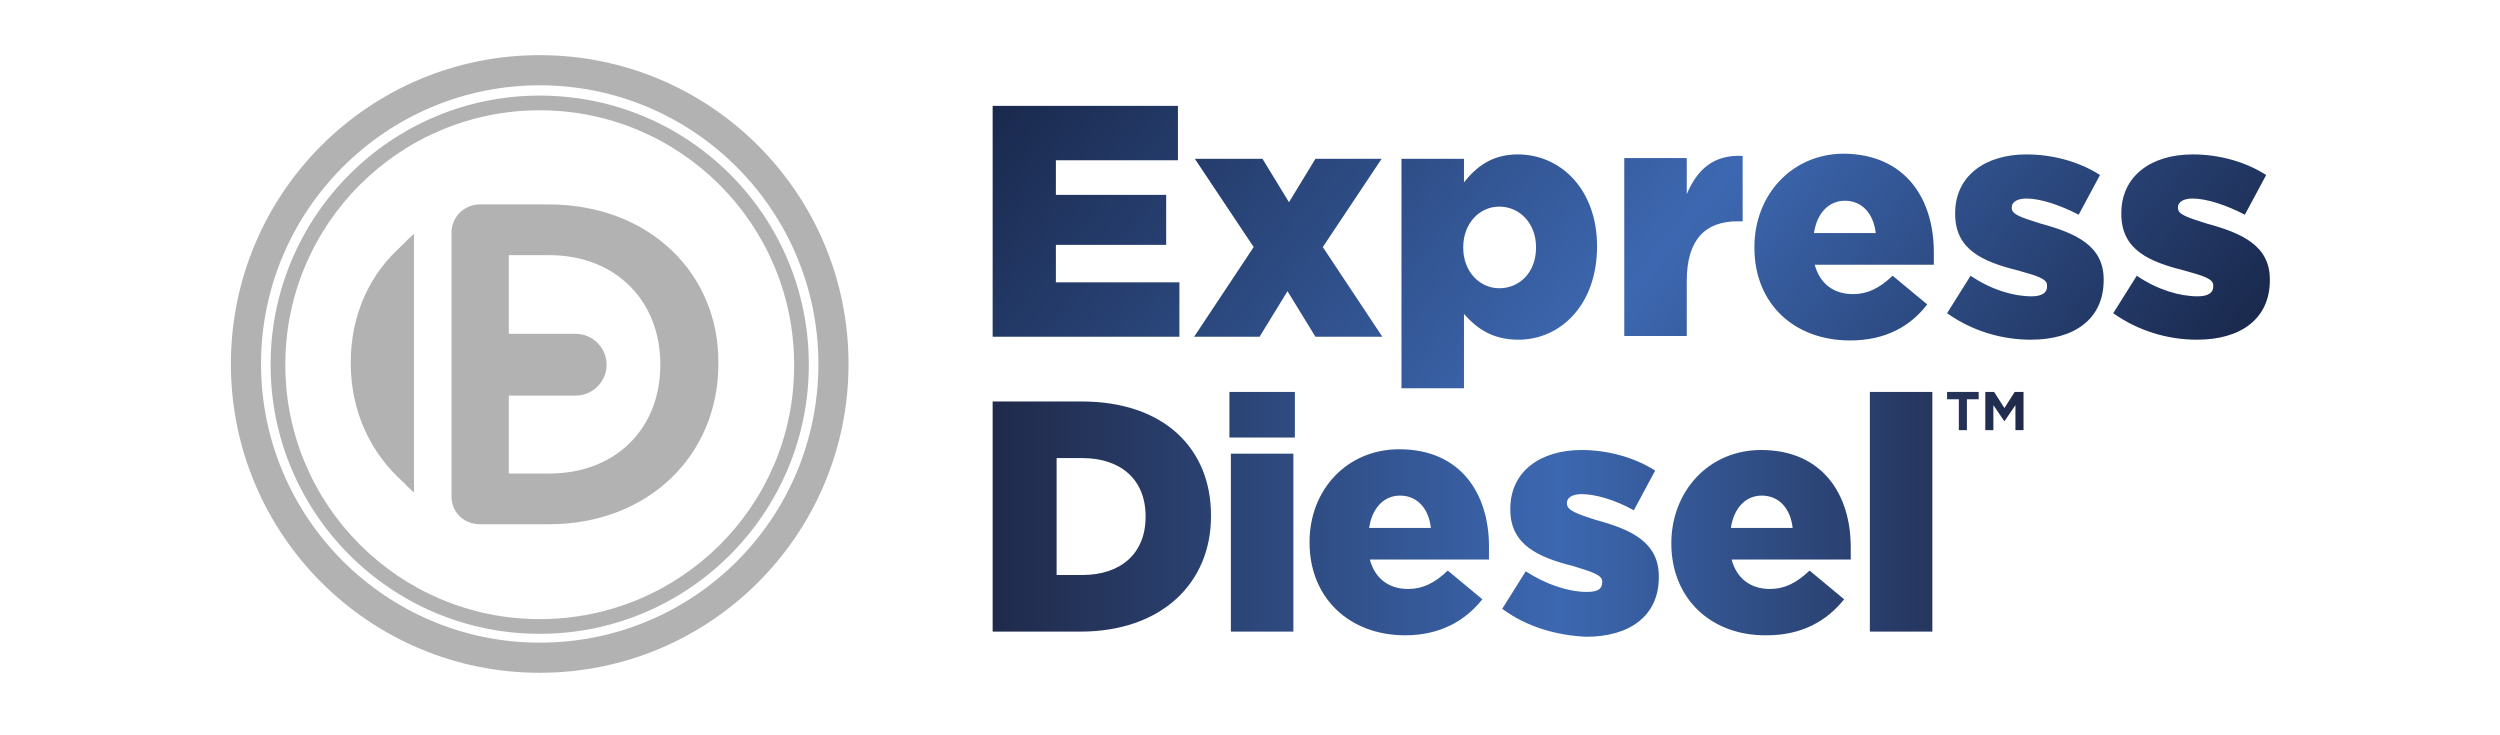 <?xml version="1.0" encoding="utf-8"?>
<!-- Generator: Adobe Illustrator 27.2.0, SVG Export Plug-In . SVG Version: 6.00 Build 0)  -->
<svg version="1.1" id="katman_1" xmlns="http://www.w3.org/2000/svg" xmlns:xlink="http://www.w3.org/1999/xlink" x="0px" y="0px"
	 viewBox="0 0 340 100" style="enable-background:new 0 0 340 100;" xml:space="preserve">
<style type="text/css">
	.st0{fill:url(#SVGID_1_);}
	.st1{fill:url(#SVGID_00000003825386696467344180000007674453361982892456_);}
	.st2{fill:#B2B2B2;}
	.st3{display:none;fill:url(#SVGID_00000139295352831318870430000005771242122675903642_);}
	.st4{display:none;fill:url(#SVGID_00000028315046133736593360000013156241749186648192_);}
</style>
<g>
	
		<linearGradient id="SVGID_1_" gradientUnits="userSpaceOnUse" x1="159.365" y1="115.585" x2="277.28" y2="20.099" gradientTransform="matrix(1 0 0 -1 0 100)">
		<stop  offset="0" style="stop-color:#1A294D"/>
		<stop  offset="0.549" style="stop-color:#3D68B1"/>
		<stop  offset="1" style="stop-color:#1A294D"/>
	</linearGradient>
	<path class="st0" d="M143.6,38.4h16.8v7.4H135V14.4h25.2v7.4h-16.6v4.7h15v6.8h-15V38.4z M187.9,21.6h-9l-3.6,5.9l-3.6-5.9h-9.2
		l8,12l-8.1,12.2h8.9l3.8-6.2l3.8,6.2h9.1l-8.1-12.2L187.9,21.6z M217.2,33.5L217.2,33.5c0,8-5,12.7-10.7,12.7
		c-3.7,0-5.8-1.7-7.4-3.5v10.1h-8.5V21.6h8.5v3.2c1.6-2,3.7-3.8,7.3-3.8C212.3,21,217.2,25.8,217.2,33.5z M208.9,33.6
		c0-3.2-2.2-5.5-5-5.5c-2.7,0-4.9,2.3-4.9,5.5v0.1c0,3.2,2.2,5.5,4.9,5.5c2.8,0,5-2.2,5-5.5V33.6z M229.4,26.4v-4.9h-8.5v24.2h8.5
		v-7.5c0-5.6,2.5-8.1,6.9-8.1h0.7v-8.9C233,21,230.8,23.1,229.4,26.4z M263,34.3c0,0.5,0,1.2,0,1.7h-16.2c0.7,2.6,2.6,4,5.2,4
		c2,0,3.6-0.8,5.4-2.5l4.7,3.9c-2.3,3-5.7,4.9-10.5,4.9c-7.6,0-13-5-13-12.6v-0.1c0-7.1,5.1-12.7,12.2-12.7
		C259.2,21,263,27.1,263,34.3z M255.1,31.7c-0.3-2.7-1.9-4.4-4.2-4.4c-2.2,0-3.8,1.7-4.2,4.4H255.1z M277.5,30.4
		c-2.5-0.8-3.9-1.2-3.9-2.1v-0.1c0-0.7,0.7-1.2,2-1.2c1.9,0,4.6,0.9,7.1,2.2l2.9-5.4c-2.8-1.8-6.4-2.8-10-2.8c-5.6,0-9.7,2.9-9.7,8
		v0.1c0,4.9,3.8,6.5,8.6,7.7c2.5,0.7,3.9,1.1,3.9,2V39c0,0.8-0.7,1.3-2.1,1.3c-2.5,0-5.5-0.9-8.3-2.8l-3.2,5.1
		c3.4,2.4,7.4,3.6,11.4,3.6c5.9,0,9.9-2.8,9.9-8.1v-0.1C286.1,33.4,282.3,31.7,277.5,30.4z M300.1,30.4c-2.5-0.8-3.9-1.2-3.9-2.1
		v-0.1c0-0.7,0.7-1.2,2-1.2c1.9,0,4.6,0.9,7.1,2.2l2.9-5.4c-2.8-1.8-6.4-2.8-10-2.8c-5.6,0-9.7,2.9-9.7,8v0.1c0,4.9,3.8,6.5,8.6,7.7
		c2.5,0.7,3.9,1.1,3.9,2V39c0,0.8-0.7,1.3-2.1,1.3c-2.5,0-5.5-0.9-8.3-2.8l-3.2,5.1c3.4,2.4,7.4,3.6,11.4,3.6c5.9,0,9.9-2.8,9.9-8.1
		v-0.1C308.7,33.4,304.9,31.7,300.1,30.4z"/>
	
		<linearGradient id="SVGID_00000170992200674898384830000006459194289159433873_" gradientUnits="userSpaceOnUse" x1="135.038" y1="30.131" x2="275.188" y2="30.131" gradientTransform="matrix(1 0 0 -1 0 100)">
		<stop  offset="0" style="stop-color:#202A4A"/>
		<stop  offset="0.549" style="stop-color:#3C68B1"/>
		<stop  offset="1" style="stop-color:#202A4A"/>
	</linearGradient>
	<path style="fill:url(#SVGID_00000170992200674898384830000006459194289159433873_);" d="M135,54.6h12.1c11.2,0,17.6,6.4,17.6,15.5
		v0.1c0,9-6.6,15.7-17.8,15.7H135L135,54.6L135,54.6z M147.2,78.2c5.2,0,8.6-2.9,8.6-7.9v-0.1c0-5-3.4-7.9-8.6-7.9h-3.5v15.9
		C143.7,78.2,147.2,78.2,147.2,78.2z M167.2,53.3h8.9v6.2h-8.9V53.3z M167.4,61.7h8.5v24.2h-8.5V61.7z M202.5,76.1h-16.2
		c0.7,2.6,2.6,4,5.2,4c2,0,3.6-0.8,5.4-2.5l4.7,3.9c-2.3,2.9-5.7,4.9-10.5,4.9c-7.6,0-13-5.1-13-12.6v-0.1c0-7.1,5.1-12.6,12.2-12.6
		c8.4,0,12.2,6.1,12.2,13.2C202.5,74.9,202.5,75.6,202.5,76.1 M194.6,71.8c-0.3-2.7-1.9-4.4-4.2-4.4c-2.2,0-3.8,1.7-4.2,4.4H194.6z
		 M204.3,82.8l3.2-5.1c2.8,1.8,5.8,2.8,8.3,2.8c1.5,0,2.1-0.4,2.1-1.3v-0.1c0-0.9-1.3-1.3-3.9-2.1c-4.8-1.2-8.6-2.9-8.6-7.7v-0.1
		c0-5.1,4.1-8,9.7-8c3.5,0,7.2,1,10,2.8l-2.9,5.4c-2.5-1.4-5.2-2.2-7.1-2.2c-1.3,0-2,0.5-2,1.2v0.1c0,0.9,1.4,1.4,3.9,2.2
		c4.8,1.3,8.6,3,8.6,7.7v0.1c0,5.3-4,8.1-9.9,8.1C211.7,86.4,207.7,85.3,204.3,82.8z M227.3,73.9L227.3,73.9
		c0-7.1,5.1-12.7,12.2-12.7c8.4,0,12.2,6.1,12.2,13.2c0,0.5,0,1.2,0,1.7h-16.2c0.7,2.6,2.6,4,5.2,4c2,0,3.6-0.8,5.4-2.5l4.7,3.9
		c-2.3,2.9-5.7,4.9-10.5,4.9C232.7,86.5,227.3,81.4,227.3,73.9z M243.8,71.8c-0.3-2.7-1.9-4.4-4.2-4.4c-2.2,0-3.8,1.7-4.2,4.4H243.8
		z M254.3,53.3h8.5v32.6h-8.5V53.3z M266.4,54.3h-1.6v-1h4.3v1h-1.6v4.2h-1.1L266.4,54.3L266.4,54.3z M270,53.3h1.2l1.4,2.2l1.4-2.2
		h1.2v5.2h-1.1v-3.4l-1.5,2.2h0l-1.5-2.2v3.4H270L270,53.3L270,53.3z"/>
	<g>
		<path class="st2" d="M73.4,7.5c-23.2,0-42,18.8-42,42c0,23.2,18.8,42,42,42c23.2,0,42-18.8,42-42C115.4,26.3,96.6,7.5,73.4,7.5z
			 M73.4,87.4c-20.9,0-37.9-17-37.9-37.9c0-20.9,17-37.9,37.9-37.9s37.9,17,37.9,37.9C111.3,70.5,94.4,87.4,73.4,87.4z"/>
		<path class="st2" d="M73.4,13c-20.2,0-36.6,16.4-36.6,36.6s16.4,36.6,36.6,36.6c20.2,0,36.6-16.4,36.6-36.6
			C110,29.3,93.6,13,73.4,13z M73.4,84.2c-19.1,0-34.6-15.5-34.6-34.6c0-19.1,15.5-34.6,34.6-34.6s34.6,15.5,34.6,34.6
			C108.1,68.7,92.6,84.2,73.4,84.2z"/>
		
			<linearGradient id="SVGID_00000050647345586209191210000014469070174572851341_" gradientUnits="userSpaceOnUse" x1="34.187" y1="40.261" x2="112.701" y2="60.713" gradientTransform="matrix(1 0 0 -1 0 100)">
			<stop  offset="0" style="stop-color:#8C8C8C"/>
			<stop  offset="0.332" style="stop-color:#F2F2F2"/>
			<stop  offset="1" style="stop-color:#000000"/>
		</linearGradient>
		<path style="display:none;fill:url(#SVGID_00000050647345586209191210000014469070174572851341_);" d="M73.4,9
			C51,9,32.9,27.1,32.9,49.5S51,90.1,73.4,90.1S114,71.9,114,49.5C114,27.1,95.8,9,73.4,9z M73.4,86.1c-20.2,0-36.6-16.4-36.6-36.6
			C36.9,29.3,53.2,13,73.4,13C93.6,13,110,29.3,110,49.5C110,69.7,93.6,86.1,73.4,86.1z"/>
		
			<linearGradient id="SVGID_00000001627353143142987900000003275737481950791298_" gradientUnits="userSpaceOnUse" x1="64.943" y1="26.723" x2="85.903" y2="71.063" gradientTransform="matrix(1 0 0 -1 0 100)">
			<stop  offset="0" style="stop-color:#8C8C8C"/>
			<stop  offset="0.332" style="stop-color:#A1A1A1"/>
			<stop  offset="1" style="stop-color:#000000"/>
		</linearGradient>
		<path style="display:none;fill:url(#SVGID_00000001627353143142987900000003275737481950791298_);" d="M74.3,26.6h-10
			c-2.3,0-4.2,1.8-4.2,4.1v37.8c0,2.3,1.8,4.1,4.2,4.1h10c14.7,0,24.9-10,24.9-22.9v-0.1C99.2,36.5,89,26.6,74.3,26.6z M90.5,49.6
			c0,9-6.4,15.5-16.3,15.5h-6V54.9h9.8c2.5,0,4.5-2.9,4.5-5.3s-2-5.2-4.5-5.2h-9.8V33.9h6c9.8,0,16.3,6.6,16.3,15.6V49.6z"/>
		<path class="st2" d="M48.6,49.3v0.1c0,7.1,2.9,13.3,7.7,17.6V31.8C51.5,36,48.6,42.3,48.6,49.3z"/>
		<path class="st2" d="M74.6,27.8h-9.3c-2.2,0-3.9,1.7-3.9,3.9v35.8c0,2.2,1.7,3.8,3.9,3.8h9.3c13.7,0,23.1-9.5,23.1-21.8v-0.1
			C97.8,37.2,88.3,27.8,74.6,27.8z M89.8,49.7c0,8.5-6,14.7-15.1,14.7h-5.5V53.8h9.1c2.3,0,4.2-1.9,4.2-4.2s-1.9-4.2-4.2-4.2h-9.1
			V34.7h5.5c9.1,0,15.1,6.3,15.1,14.8C89.8,49.5,89.8,49.7,89.8,49.7z"/>
		<path class="st2" d="M47.7,49.3v0.1c0,6.5,2.7,12.3,7.2,16.2V33.2C50.3,37.1,47.7,42.8,47.7,49.3z"/>
	</g>
</g>
</svg>
